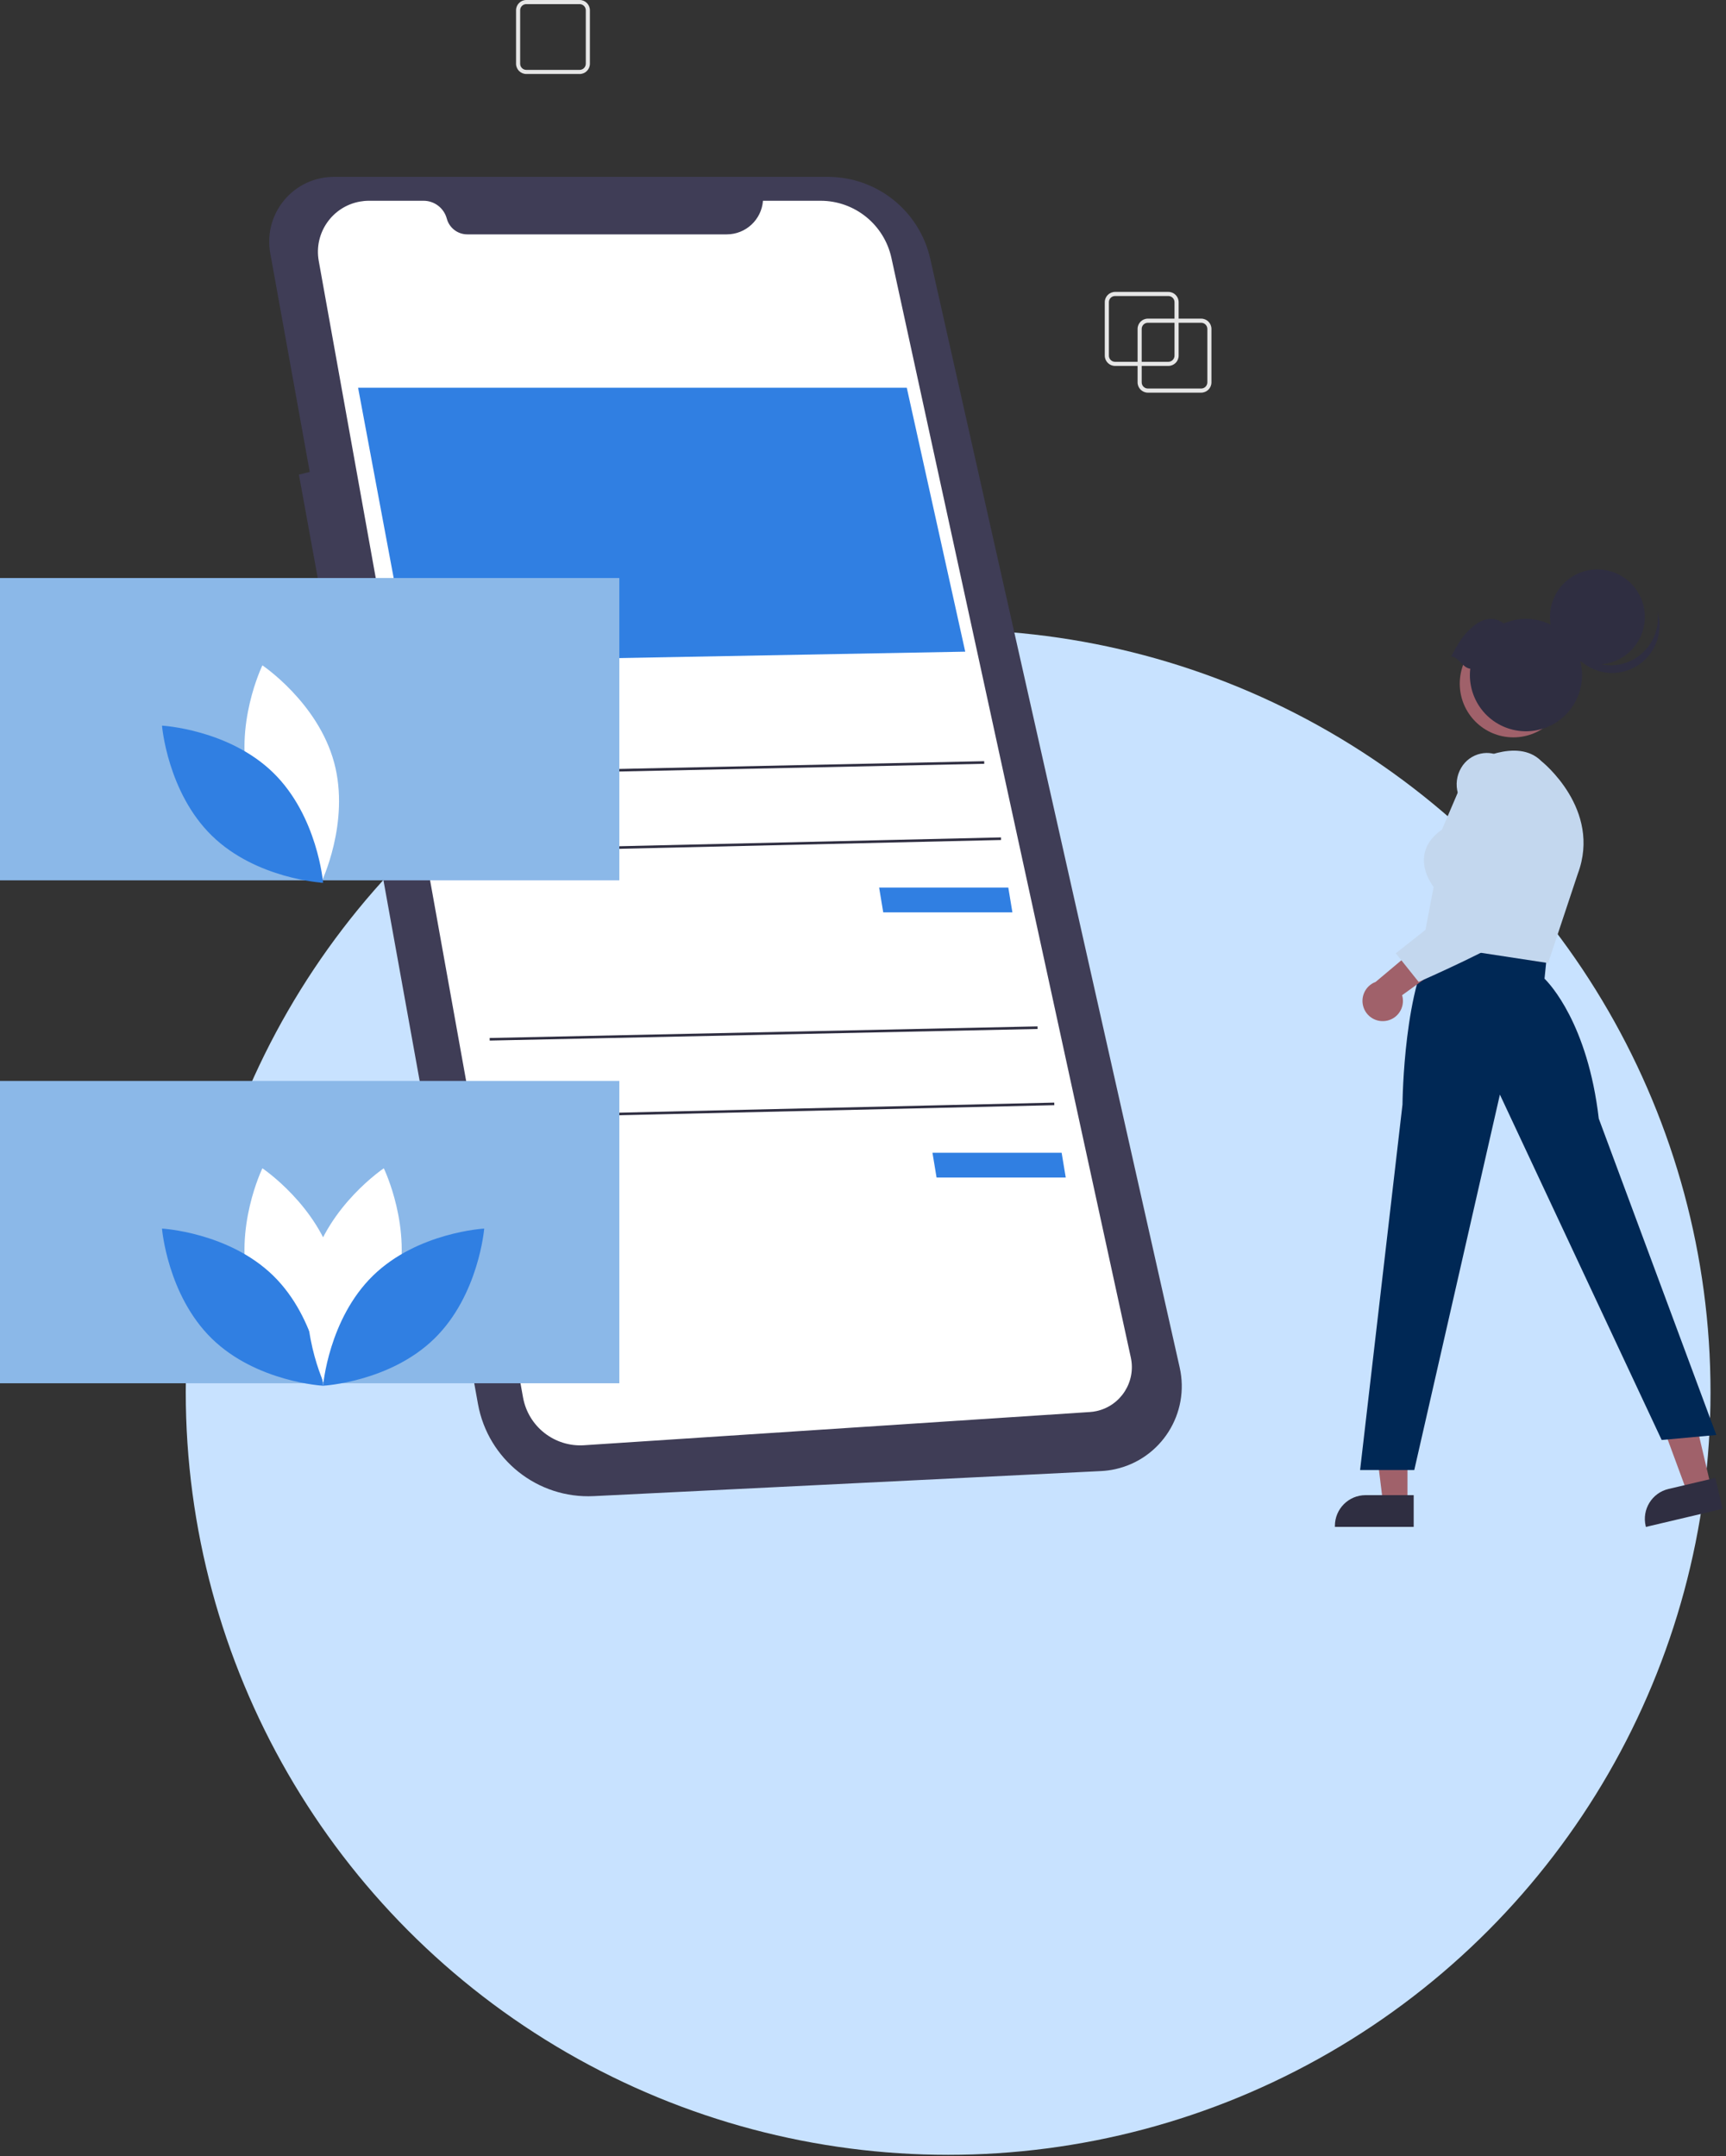 <?xml version="1.0" encoding="UTF-8"?> <svg xmlns="http://www.w3.org/2000/svg" width="446" height="557" viewBox="0 0 446 557" fill="none"><rect x="0" y="0" width="446" height="557" fill="#333333" stroke="none"/><circle cx="245" cy="359.663" r="197" fill="#C8E2FF"></circle><path d="M310.388 101.435H296.606C295.141 101.435 293.958 100.245 293.954 98.778V84.97C293.954 83.503 295.141 82.317 296.606 82.314H310.388C311.853 82.314 313.036 83.503 313.04 84.97V98.778C313.04 100.245 311.853 101.431 310.388 101.435ZM296.606 83.379C295.727 83.379 295.017 84.094 295.017 84.97V98.778C295.017 99.658 295.731 100.37 296.606 100.37H310.388C311.267 100.37 311.977 99.654 311.977 98.778V84.97C311.977 84.09 311.263 83.379 310.388 83.379H296.606Z" fill="#E6E6E6"></path><path d="M149.779 19.117H135.998C134.533 19.117 133.35 17.928 133.346 16.46V2.657C133.346 1.189 134.533 0.004 135.998 0H149.779C151.244 0 152.428 1.189 152.431 2.657V16.464C152.431 17.932 151.244 19.117 149.779 19.121V19.117ZM135.998 1.061C135.119 1.061 134.409 1.776 134.409 2.653V16.46C134.409 17.341 135.123 18.052 135.998 18.052H149.779C150.658 18.052 151.368 17.337 151.368 16.46V2.657C151.368 1.776 150.655 1.065 149.779 1.065H135.998V1.061Z" fill="#E6E6E6"></path><path d="M301.91 94.529H288.129C286.664 94.529 285.48 93.34 285.477 91.872V78.065C285.477 76.597 286.664 75.412 288.129 75.408H301.91C303.375 75.408 304.558 76.597 304.562 78.065V91.872C304.562 93.34 303.375 94.525 301.91 94.529ZM288.125 76.473C287.246 76.473 286.536 77.188 286.536 78.065V91.872C286.536 92.753 287.25 93.464 288.125 93.464H301.906C302.785 93.464 303.495 92.749 303.495 91.872V78.065C303.495 77.184 302.782 76.473 301.906 76.473H288.125Z" fill="#E6E6E6"></path><path d="M62.316 209.771H48.534C47.069 209.771 45.886 208.582 45.882 207.114V193.307C45.882 191.839 47.069 190.654 48.534 190.65H62.316C63.781 190.65 64.964 191.839 64.968 193.307V207.114C64.968 208.582 63.781 209.767 62.316 209.771ZM48.534 191.715C47.655 191.715 46.945 192.43 46.945 193.307V207.114C46.945 207.995 47.659 208.706 48.534 208.706H62.316C63.195 208.706 63.905 207.991 63.905 207.114V193.307C63.905 192.426 63.191 191.715 62.316 191.715H48.534Z" fill="#E6E6E6"></path><path d="M53.834 202.865H40.053C38.588 202.865 37.404 201.676 37.401 200.208V186.401C37.401 184.933 38.588 183.748 40.053 183.744H53.834C55.299 183.744 56.482 184.933 56.486 186.401V200.208C56.486 201.676 55.299 202.862 53.834 202.865ZM40.053 184.809C39.174 184.809 38.464 185.524 38.464 186.401V200.208C38.464 201.089 39.177 201.8 40.053 201.8H53.834C54.713 201.8 55.423 201.085 55.423 200.208V186.401C55.423 185.521 54.709 184.809 53.834 184.809H40.053Z" fill="#E6E6E6"></path><path d="M86.397 45.693H213.939C226.617 45.693 237.6 54.492 240.387 66.884L304.832 353.267C307.496 365.095 300.081 376.844 288.275 379.512C287.047 379.791 285.792 379.96 284.534 380.024L153.419 386.497C138.898 387.215 126.096 377.025 123.508 362.69L86.953 160.213L84.233 160.992L77.239 122.614L80.038 121.914L69.832 65.394C68.191 56.306 74.215 47.605 83.287 45.961C84.312 45.776 85.353 45.686 86.397 45.693Z" fill="#3F3D56"></path><path d="M197.149 51.865H212.039C220.847 51.865 228.468 58.014 230.347 66.636L292.204 350.686C293.571 356.963 289.601 363.161 283.336 364.531C282.772 364.655 282.197 364.734 281.619 364.772L150.929 373.352C143.296 373.852 136.505 368.531 135.149 360.989L82.363 67.4C81.074 60.227 85.83 53.367 92.989 52.076C93.759 51.937 94.54 51.865 95.325 51.865H109.449C112.258 51.865 114.719 53.754 115.451 56.475C116.097 58.876 118.268 60.543 120.751 60.543H187.8C192.702 60.543 196.777 56.761 197.153 51.865H197.149Z" fill="white"></path><path d="M92.531 100.163H234.313L249.417 168.345L105.783 171.002L92.531 100.163Z" fill="#307FE2"></path><path d="M227.169 229.287H260.547L261.606 235.692H228.228L227.169 229.287Z" fill="#307FE2"></path><path d="M254.314 196.642L112.751 199.638L112.765 200.304L254.328 197.308L254.314 196.642Z" fill="#2F2E41"></path><path d="M258.646 216.331L114.419 219.66L114.435 220.326L258.662 216.997L258.646 216.331Z" fill="#2F2E41"></path><path d="M240.95 297.797H274.328L275.391 304.198H242.01L240.95 297.797Z" fill="#307FE2"></path><path d="M268.094 265.15L126.531 268.146L126.545 268.812L268.108 265.816L268.094 265.15Z" fill="#2F2E41"></path><path d="M272.422 284.839L128.195 288.169L128.21 288.835L272.437 285.505L272.422 284.839Z" fill="#2F2E41"></path><path d="M363.693 388.318L357.378 388.314L354.373 363.91H363.696L363.693 388.318Z" fill="#A0616A"></path><path d="M365.304 394.448H344.938V394.189C344.938 389.805 348.487 386.248 352.863 386.248H365.3V394.448H365.304Z" fill="#2F2E41"></path><path d="M442.152 384.175L436.003 385.624L427.496 362.559L436.571 360.417L442.152 384.175Z" fill="#A0616A"></path><path d="M445.124 389.775L425.302 394.452L425.242 394.2C424.239 389.933 426.88 385.654 431.139 384.649L443.245 381.793L445.12 389.775H445.124Z" fill="#2F2E41"></path><path d="M362.404 285.375C362.415 284.103 362.791 254.087 371.006 242.737L371.126 242.571L399.745 246.527L399.106 252.826C400.364 254.053 410.266 264.421 413.124 288.968L443.501 370.706L429.377 371.993L387.574 282.767L365.45 379.757H351.451L362.4 285.378L362.404 285.375Z" fill="#002855"></path><path d="M367.651 243.847L370.45 229.133C369.901 228.425 367.475 225.035 368.016 221.057C368.369 218.464 369.913 216.187 372.61 214.294L379.859 197.341L379.957 197.284C380.445 196.995 391.992 190.307 398.283 196.618C398.441 196.739 413.939 209.067 407.715 225.693L400.034 248.788L367.651 243.847Z" fill="#C3D7EE"></path><path d="M357.915 263.755C360.766 263.427 362.81 260.849 362.487 257.993C362.453 257.688 362.389 257.387 362.303 257.094L377.279 246.286L368.313 242.869L355.466 253.658C352.762 254.666 351.387 257.677 352.394 260.387C353.235 262.652 355.519 264.044 357.915 263.755Z" fill="#A0616A"></path><path d="M360.669 246.267L383.529 228.222L376.734 204.958C376.088 202.73 376.392 200.336 377.575 198.342C378.672 196.464 380.509 195.136 382.635 194.684C386.549 193.856 390.102 196.05 393.194 201.21L393.216 201.255C393.727 202.508 405.638 232.004 396.544 238.311C387.65 244.483 367.02 253.462 366.814 253.553L366.573 253.658L360.672 246.267H360.669Z" fill="#C3D7EE"></path><path d="M391.053 190.484C398.701 190.484 404.902 184.272 404.902 176.609C404.902 168.946 398.701 162.734 391.053 162.734C383.404 162.734 377.204 168.946 377.204 176.609C377.204 184.272 383.404 190.484 391.053 190.484Z" fill="#A0616A"></path><path d="M412.767 171.657C419.534 171.657 425.02 166.161 425.02 159.381C425.02 152.601 419.534 147.105 412.767 147.105C406 147.105 400.515 152.601 400.515 159.381C400.515 166.161 406 171.657 412.767 171.657Z" fill="#2F2E41"></path><path d="M423.334 169.546C417.85 173.516 410.191 172.281 406.224 166.787C405.417 165.669 404.804 164.424 404.41 163.099C405.255 169.824 411.381 174.592 418.098 173.749C424.814 172.906 429.569 166.765 428.728 160.036C428.645 159.37 428.506 158.711 428.315 158.064C428.874 162.516 426.962 166.915 423.334 169.542V169.546Z" fill="#2F2E41"></path><path d="M374.984 169.557C377.121 165.722 377.94 164.119 380.701 161.786C383.138 159.723 386.14 159.118 388.559 161.071C395.906 157.891 404.432 161.278 407.606 168.639C410.78 176 407.4 184.542 400.053 187.722C392.706 190.902 384.179 187.515 381.005 180.154C380.22 178.336 379.818 176.376 379.818 174.396C379.818 173.847 379.852 173.301 379.916 172.756C377.812 172.458 377.091 169.854 374.987 169.557H374.984Z" fill="#2F2E41"></path><path d="M160.038 149.322H0V227.417H160.038V149.322Z" fill="#8BB8E8"></path><path d="M160.038 279.248H0V357.343H160.038V279.248Z" fill="#8BB8E8"></path><path d="M64.434 202.944C68.623 218.46 82.975 228.068 82.975 228.068C82.975 228.068 90.532 212.522 86.344 197.006C82.156 181.49 67.804 171.883 67.804 171.883C67.804 171.883 60.246 187.428 64.434 202.944Z" fill="white"></path><path d="M70.591 199.61C82.085 210.821 83.49 228.057 83.49 228.057C83.49 228.057 66.256 227.112 54.758 215.901C43.264 204.691 41.859 187.455 41.859 187.455C41.859 187.455 59.093 188.399 70.591 199.61Z" fill="#307FE2"></path><path d="M64.434 332.87C68.623 348.386 82.975 357.994 82.975 357.994C82.975 357.994 90.532 342.448 86.344 326.932C82.156 311.416 67.804 301.809 67.804 301.809C67.804 301.809 60.246 317.355 64.434 332.87Z" fill="white"></path><path d="M70.591 329.536C82.085 340.747 83.49 357.983 83.49 357.983C83.49 357.983 66.256 357.038 54.758 345.827C43.26 334.617 41.859 317.381 41.859 317.381C41.859 317.381 59.093 318.325 70.591 329.536Z" fill="#307FE2"></path><path d="M102.545 332.87C98.357 348.386 84.004 357.994 84.004 357.994C84.004 357.994 76.447 342.448 80.635 326.932C84.823 311.416 99.175 301.809 99.175 301.809C99.175 301.809 106.733 317.355 102.545 332.87Z" fill="white"></path><path d="M96.388 329.536C84.894 340.747 83.49 357.983 83.49 357.983C83.49 357.983 100.723 357.038 112.221 345.827C123.715 334.617 125.12 317.381 125.12 317.381C125.12 317.381 107.886 318.325 96.388 329.536Z" fill="#307FE2"></path></svg> 